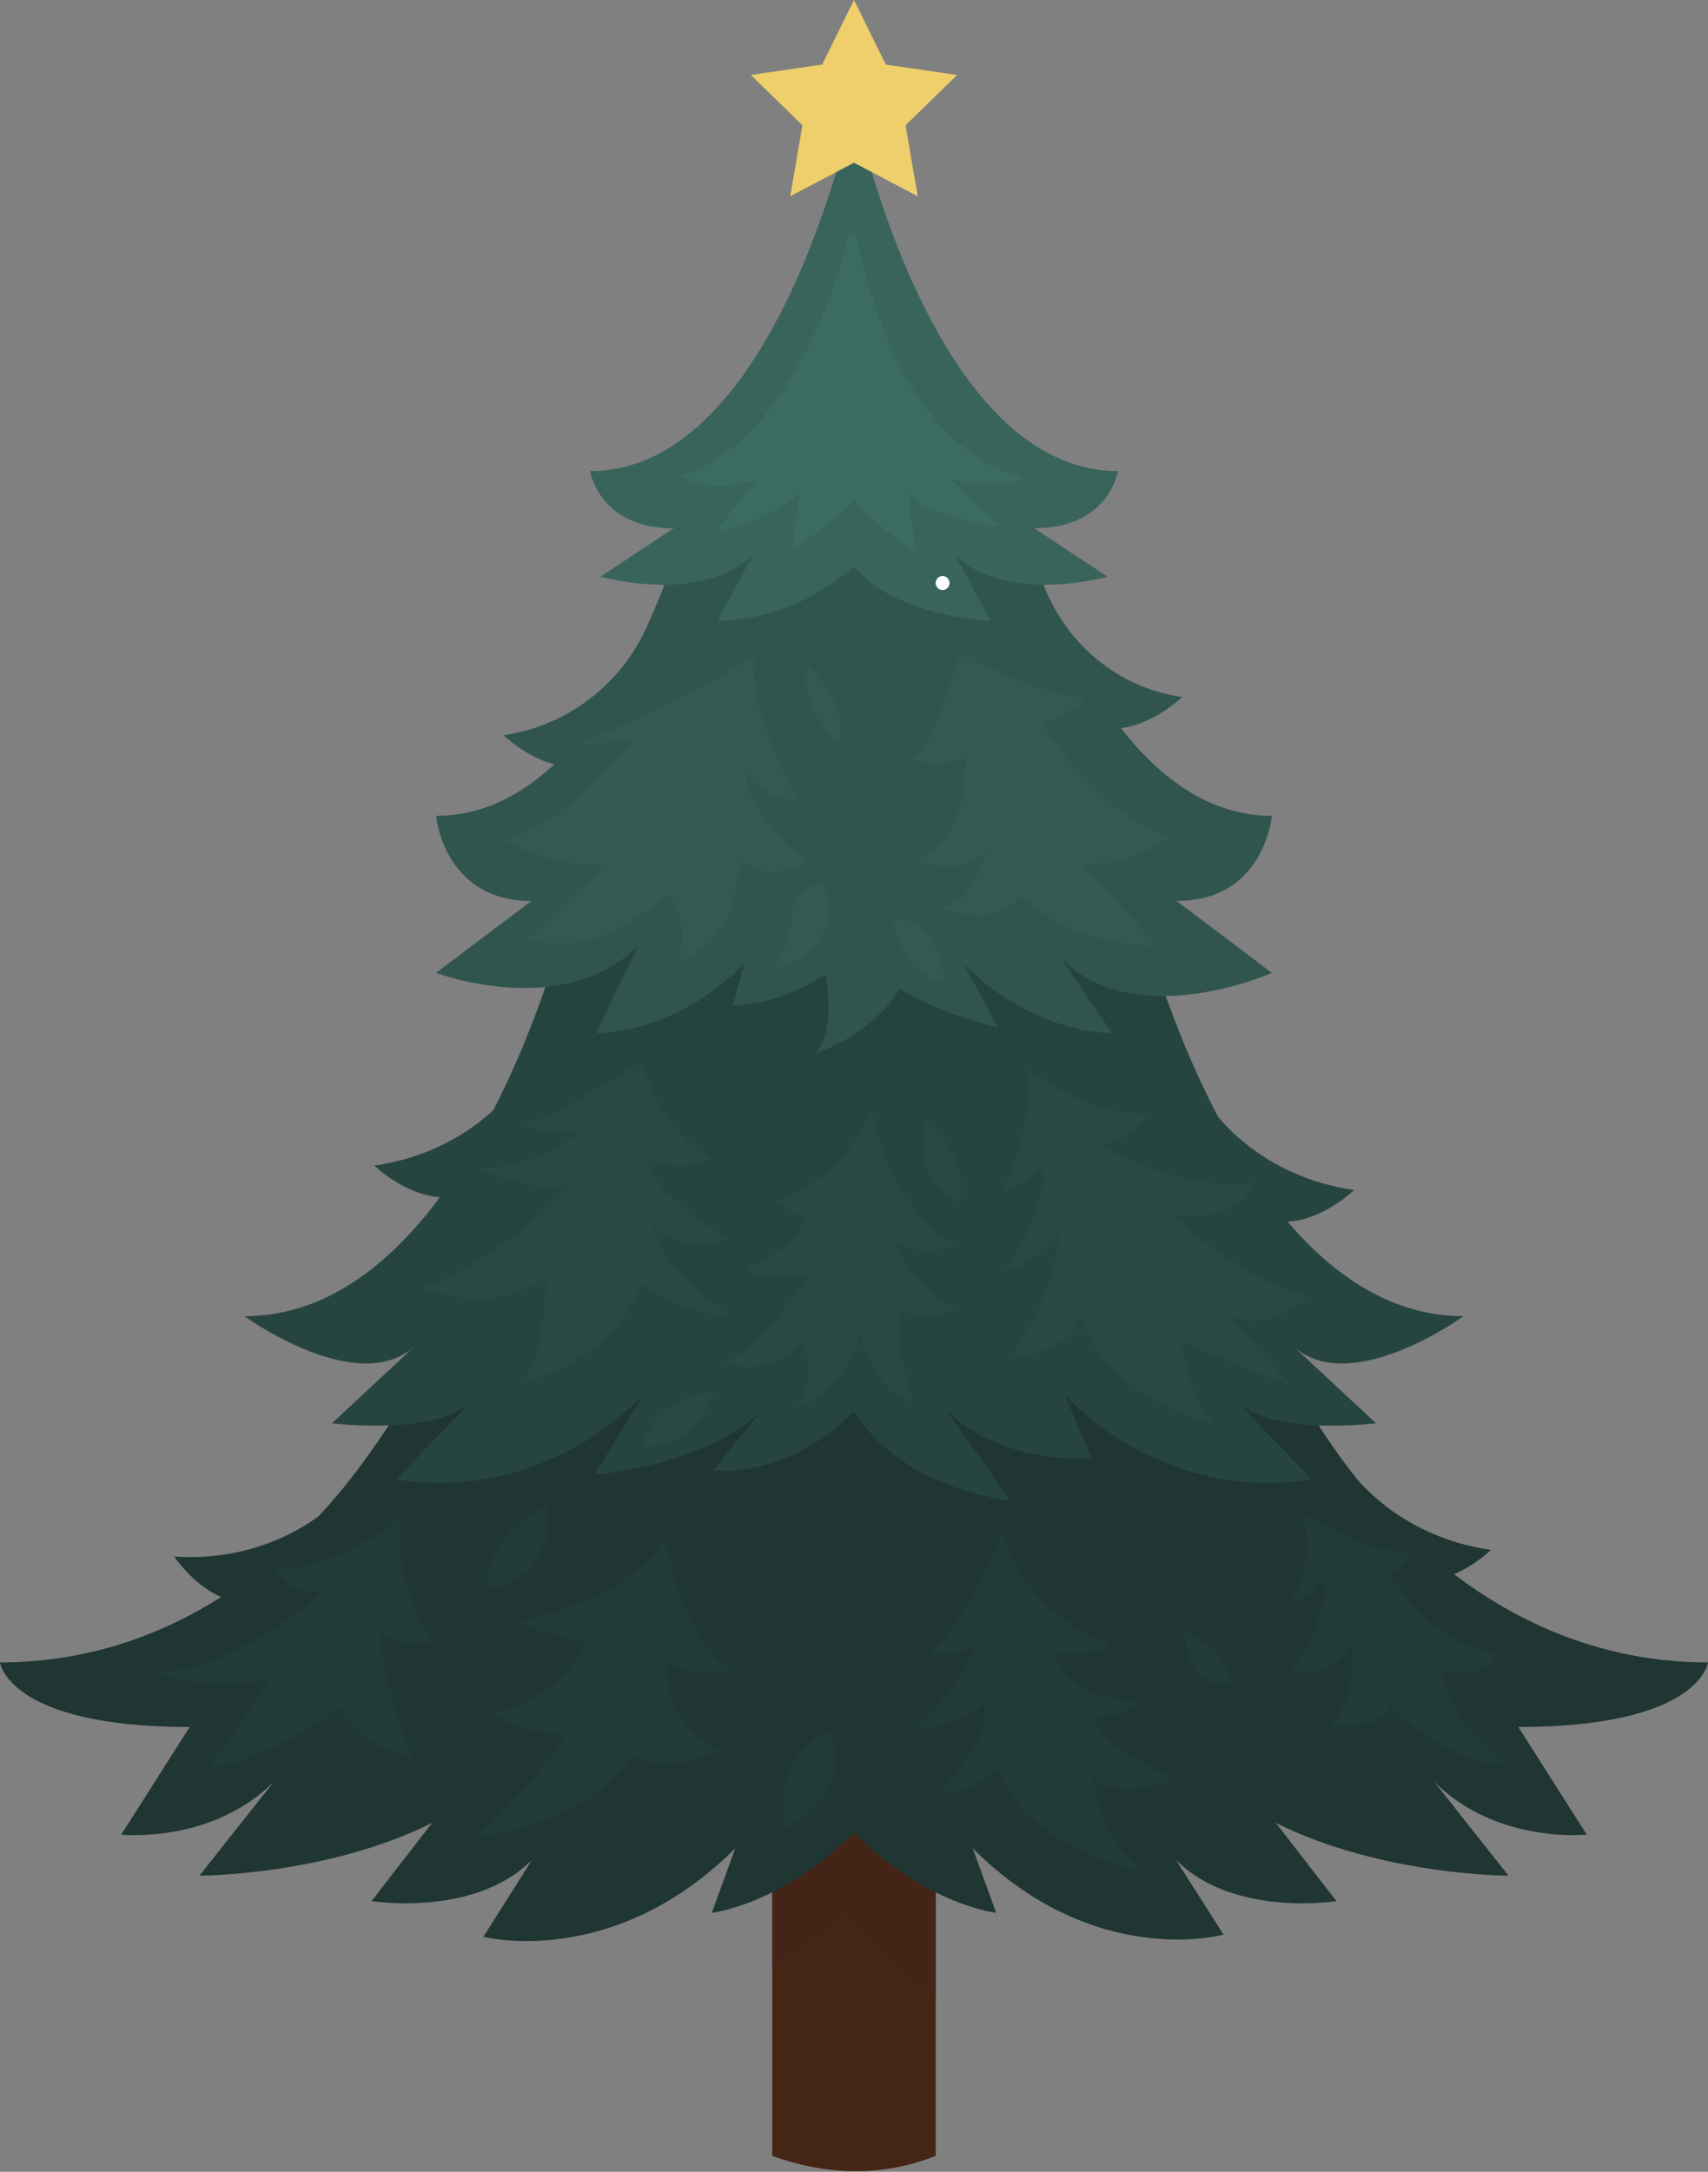<?xml version="1.0" encoding="UTF-8"?> <svg xmlns="http://www.w3.org/2000/svg" width="2121" height="2696" viewBox="0 0 2121 2696" fill="none"><rect x="0" y="0" width="2121" height="2696" fill="#808080" stroke="none"/><path d="M1162.01 2205.25H958.977V2676.28C1029.03 2701.33 1096.75 2701.78 1162.01 2676.28V2205.25Z" fill="#452516"></path><path opacity="0.5" d="M1162.01 2476.67V2257.4H958.977V2438.6C985.978 2423.78 1016.89 2407.12 1048.2 2375.81C1089.5 2417.1 1130.13 2462.4 1162.01 2476.67Z" fill="#452516"></path><path d="M2121 2063.65C1990 2063.65 1884.96 2014.3 1805.63 1954.17C1832.71 1942.49 1851.53 1923.97 1851.53 1923.97C1756.07 1910.33 1702.07 1856.1 1684.42 1835.16C1682.32 1832.55 1680.3 1829.98 1678.31 1827.42C1678.06 1827.07 1677.89 1826.83 1677.89 1826.83L1677.91 1826.9C1639.75 1777.82 1596.5 1703.09 1596.5 1703.09H523.144C523.144 1703.09 465.505 1808.58 395.613 1882.11C371.748 1900 308.887 1938.49 216.294 1932.2C216.294 1932.2 238.915 1966.46 274.405 1982.62C201.004 2029.11 109.59 2063.65 0 2063.65C0 2063.65 9.717 2143.79 235.557 2143.79L150.56 2277.35C150.56 2277.35 262.265 2289.49 339.975 2211.78L247.689 2328.36C247.689 2328.36 405.537 2328.36 536.67 2262.79L461.39 2359.92C461.39 2359.92 588.879 2380.56 660.522 2308.93L600.289 2404.22C600.289 2404.22 761.295 2446.13 913.07 2294.36L883.925 2374.5C883.925 2374.5 970.53 2364.79 1060.38 2274.93C1150.23 2364.78 1237.05 2374.5 1237.05 2374.5L1207.9 2294.36C1359.68 2446.13 1519.33 2401.51 1519.33 2401.51L1460.46 2308.93C1532.09 2380.56 1659.59 2359.92 1659.59 2359.92L1584.31 2262.79C1715.44 2328.36 1873.29 2328.36 1873.29 2328.36L1781.01 2211.79C1858.72 2289.5 1970.43 2277.36 1970.43 2277.36L1885.43 2143.8C2111.28 2143.79 2121 2063.65 2121 2063.65Z" fill="#1F3633"></path><path d="M496.072 1884.46C496.072 1884.46 422.978 1948.08 340.418 1948.08C340.418 1948.08 358.016 1980.56 399.971 1975.16C399.971 1975.16 302.349 2070.41 194.066 2075.82C194.066 2075.82 262.423 2102.04 334.159 2084.45L257.85 2197.14C257.85 2197.14 354.629 2176.32 420.949 2119.48C420.949 2119.48 441.927 2167.36 512.313 2180.9C512.313 2180.9 468.999 2072.61 474.415 2026.59C474.415 2026.59 496.072 2052.31 537.356 2036.07C487.948 1969.06 496.072 1884.46 496.072 1884.46Z" fill="#213B37"></path><path d="M1616.8 1879.05C1616.8 1879.05 1700.72 1927.78 1752.15 1927.78C1752.15 1927.78 1739.97 1952.14 1725.08 1952.14C1725.08 1952.14 1765.69 2034.71 1859.08 2053.66C1859.08 2053.66 1849.6 2087.5 1790.05 2072.61C1790.05 2072.61 1794.45 2137.24 1875.33 2191.72C1875.33 2191.72 1800.55 2193.07 1726.44 2117.28C1726.44 2117.28 1714.26 2151.12 1653.34 2141.64C1653.34 2141.64 1685.83 2106.79 1678.72 2038.78C1678.72 2038.78 1663.5 2084.46 1599.54 2076.34C1601.57 2073.29 1654.36 2011.37 1642.18 1958.58C1642.18 1958.58 1628.98 1990.05 1603.6 1985.99C1603.6 1985.99 1636.09 1937.59 1616.8 1879.05Z" fill="#213B37"></path><path d="M908.225 2074.64C861.526 2081.74 830.059 2065.5 830.059 2065.5C824.986 2150.77 897.058 2172.09 897.058 2172.09C897.058 2172.09 829.044 2206.26 783.359 2179.19C739.031 2264.12 585.406 2282.4 585.406 2282.4C640.223 2245.17 703.163 2153.82 703.163 2153.82C703.163 2153.82 649.361 2152.8 609.771 2125.39C609.771 2125.39 694.025 2116.26 726.513 2037.07C726.513 2037.07 691.996 2038.09 644.288 2011.7C644.288 2011.7 775.242 1992.41 827.015 1909.16C827.015 1909.16 844.27 2029.97 908.225 2074.64Z" fill="#213B37"></path><path d="M1222.07 2111.08C1234.37 2160.1 1164.47 2225.93 1164.47 2225.93C1203.79 2227.54 1241.28 2196.27 1241.28 2196.27C1266.18 2291.61 1423.15 2325.25 1423.15 2325.25C1366.02 2287.63 1357.28 2206.33 1357.28 2206.33C1389.14 2238.44 1459.21 2208.03 1459.21 2208.03C1459.21 2208.03 1371.89 2172.53 1357.2 2132.78C1357.2 2132.78 1386.95 2134.7 1415.33 2111.95C1415.33 2111.95 1326.7 2113.08 1309.15 2049.87C1309.15 2049.87 1345.78 2063.44 1380.88 2041.43C1380.88 2041.43 1268.9 2007.3 1245.63 1897.17C1245.63 1897.17 1204.33 2012.45 1152.34 2051.66C1152.34 2051.66 1200.04 2063.72 1220.03 2030.52C1220.03 2030.52 1179.75 2111.87 1132.25 2147.49C1132.27 2147.49 1202.22 2142.93 1222.07 2111.08Z" fill="#213B37"></path><path d="M1029.03 2147.99C1029.03 2147.99 1070.85 2216.14 974.439 2269.64C974.439 2269.64 957.305 2178.15 1029.03 2147.99Z" fill="#213B37"></path><path d="M679.728 1868.56C679.728 1868.56 695.589 1956.59 606.77 1972.45C606.77 1972.45 590.115 1916.14 679.728 1868.56Z" fill="#213B37"></path><path d="M1529.49 2088.85C1529.49 2088.85 1472.65 2104.41 1471.29 2025.23C1471.29 2025.23 1518.67 2042.83 1529.49 2088.85Z" fill="#213B37"></path><path d="M1817.44 1633.83C1729.17 1633.83 1656.72 1584.17 1598.94 1516.55C1644.19 1513.99 1681.55 1477.2 1681.55 1477.2C1582.54 1463.05 1528.12 1405.23 1512.62 1386.2C1448.97 1265.38 1419.18 1145.73 1419.18 1145.73H1060.38H701.791C701.791 1145.73 673.325 1260.17 612.528 1378.23C585.534 1403.02 537.077 1436.54 464.912 1446.85C464.912 1446.85 501.566 1482.96 546.237 1486.13C484.939 1568.75 404.608 1633.84 303.534 1633.84C303.534 1633.84 442.498 1734.75 513.92 1672.09L412.203 1766.79C412.203 1766.79 541.514 1783.18 585.227 1739.47L492.342 1836C492.342 1836 655.348 1875.15 798.32 1732.18L738.216 1830.53C738.216 1830.53 875.722 1820.52 945.844 1750.4L885.74 1825.07C885.74 1825.07 973.859 1838.73 1060.37 1752.22C1125.43 1852.39 1254.14 1862.1 1254.14 1862.1L1175.11 1750.4C1245.23 1820.52 1354.92 1809.89 1354.92 1809.89L1322.64 1732.18C1465.62 1875.15 1628.62 1836 1628.62 1836L1535.74 1739.47C1579.45 1783.18 1708.76 1766.79 1708.76 1766.79L1607.04 1672.09C1678.49 1734.75 1817.44 1633.83 1817.44 1633.83Z" fill="#274540"></path><path d="M1274.35 1324.09C1274.35 1324.09 1347.78 1388.05 1426.96 1381.96C1426.96 1381.96 1391.43 1424.6 1364.02 1420.54C1364.02 1420.54 1463.51 1481.45 1560.96 1468.25C1560.96 1468.25 1533.55 1523.07 1453.35 1506.83C1453.35 1506.83 1553.86 1599.21 1626.95 1608.34C1626.95 1608.34 1578.22 1655.04 1526.45 1633.72L1604.61 1722.04L1466.55 1665.2C1466.55 1665.2 1480.08 1749.12 1511.22 1769.42C1511.22 1769.42 1366.39 1732.88 1343.38 1632.72C1343.38 1632.72 1331.2 1680.09 1255.4 1684.15C1255.4 1684.15 1316.31 1598.88 1313.61 1529.85C1313.61 1529.85 1279.77 1573.16 1245.93 1579.93C1245.93 1579.93 1304.13 1506.84 1293.3 1444.57C1293.3 1444.57 1278.41 1471.65 1245.93 1477.06C1245.93 1477.05 1289.24 1385.01 1274.35 1324.09Z" fill="#294943"></path><path d="M881.831 1437.79C843.934 1460.8 803.329 1437.79 803.329 1437.79C804.679 1481.11 904.845 1537.95 904.845 1537.95C839.876 1559.61 810.095 1520.35 810.095 1520.35C818.219 1578.56 906.196 1631.34 906.196 1631.34C852.058 1634.05 796.562 1593.45 796.562 1593.45C755.957 1696.31 649.025 1715.26 649.025 1715.26C680.156 1678.72 677.448 1585.32 677.448 1585.32C611.128 1635.4 524.501 1598.86 524.501 1598.86C630.076 1559.6 709.936 1470.27 709.936 1470.27C663.915 1483.81 593.529 1449.97 593.529 1449.97C674.74 1449.97 724.819 1401.24 724.819 1401.24C707.221 1417.48 646.317 1395.82 646.317 1395.82C699.104 1387.7 796.562 1313.26 796.562 1313.26C796.562 1313.26 810.088 1393.13 881.831 1437.79Z" fill="#294943"></path><path d="M1068.95 1659.44C1068.95 1659.44 1087.22 1728.47 1134.94 1741.66C1134.94 1741.66 1109.56 1667.55 1115.65 1624.92C1115.65 1624.92 1143.06 1644.21 1188.75 1624.92C1188.75 1624.92 1137.99 1604.61 1109.56 1539.64C1109.56 1539.64 1136.97 1560.97 1187.73 1546.75C1098.4 1492.95 1083.17 1379.25 1083.17 1379.25C1083.17 1379.25 1044.6 1466.56 966.428 1489.9C986.735 1509.19 999.931 1513.25 999.931 1513.25C999.931 1513.25 991.808 1546.75 925.823 1576.19C962.37 1594.46 1008.05 1579.24 1008.05 1579.24C1008.05 1579.24 955.261 1662.47 898.415 1693.95C967.443 1707.15 994.851 1666.54 994.851 1666.54C994.851 1666.54 1021.25 1701.06 988.757 1747.75C1043.57 1731.51 1068.95 1659.44 1068.95 1659.44Z" fill="#294943"></path><path d="M795.54 1795.64C795.54 1795.64 860.51 1801.73 887.411 1728.64C887.411 1728.64 826.5 1722.04 795.54 1795.64Z" fill="#294943"></path><path d="M1148.81 1392.11C1148.81 1392.11 1127.49 1463.17 1191.45 1493.63C1191.45 1493.63 1207.69 1436.78 1148.81 1392.11Z" fill="#294943"></path><mask id="mask0_8087_3174" style="mask-type:luminance" maskUnits="userSpaceOnUse" x="303" y="1145" width="1515" height="718"><path d="M1817.44 1633.83C1729.17 1633.83 1656.72 1584.17 1598.94 1516.55C1644.19 1513.99 1681.55 1477.2 1681.55 1477.2C1582.54 1463.05 1528.12 1405.23 1512.62 1386.2C1448.97 1265.38 1419.18 1145.73 1419.18 1145.73H1060.38H701.791C701.791 1145.73 673.325 1260.17 612.528 1378.22C585.534 1403.02 537.077 1436.54 464.912 1446.85C464.912 1446.85 501.566 1482.96 546.236 1486.13C484.939 1568.75 404.608 1633.84 303.534 1633.84C303.534 1633.84 442.498 1734.75 513.92 1672.09L412.203 1766.79C412.203 1766.79 541.514 1783.18 585.227 1739.47L492.342 1836C492.342 1836 655.348 1875.15 798.32 1732.18L738.216 1830.53C738.216 1830.53 875.722 1820.52 945.843 1750.39L885.739 1825.07C885.739 1825.07 973.859 1838.73 1060.37 1752.22C1125.43 1852.39 1254.14 1862.1 1254.14 1862.1L1175.11 1750.39C1245.23 1820.52 1354.92 1809.89 1354.92 1809.89L1322.64 1732.18C1465.62 1875.15 1628.62 1836 1628.62 1836L1535.74 1739.47C1579.45 1783.18 1708.76 1766.79 1708.76 1766.79L1607.04 1672.09C1678.49 1734.75 1817.44 1633.83 1817.44 1633.83Z" fill="white"></path></mask><g mask="url(#mask0_8087_3174)"><path opacity="0.4" d="M654.433 1286.5C654.433 1286.5 692.102 1288.53 717.481 1269.25L681.441 1350.46C681.441 1350.46 813.524 1342.34 873.928 1298.18L865.468 1320.17C865.468 1320.17 952.381 1335.23 995.015 1300.21C995.015 1300.21 1002.12 1365.18 972.68 1377.87C972.68 1377.87 1088.91 1366.19 1131.55 1303.25C1131.55 1303.25 1211.58 1340.31 1274.51 1339.8L1263.85 1299.7C1263.85 1299.7 1322.26 1352.49 1429.87 1332.69L1413.63 1289.55C1413.63 1289.55 1437.61 1299.7 1472.13 1291.07V1055.56H654.433V1286.5Z" fill="#274540"></path></g><path d="M1579.46 1012.76C1501.66 1012.76 1439.64 964.949 1392.13 903.945C1434.21 898.365 1467.85 865.241 1467.85 865.241C1467.22 865.148 1466.59 865.062 1465.97 864.962C1388.55 853.401 1324.19 799.528 1296.03 726.498C1278.34 680.635 1269.84 647.896 1269.84 647.896H1060.39H851.158C851.158 647.896 835.474 708.264 802.414 779.893C769.862 850.422 703.992 900.816 627.169 912.305C626.511 912.405 625.861 912.498 625.204 912.591C625.204 912.591 652.29 939.27 688.273 948.78C647.582 986.82 598.831 1012.76 541.535 1012.76C541.535 1012.76 550.638 1118.4 659.921 1118.4L541.535 1207.64C541.535 1207.64 698.969 1267.44 792.762 1173.65L740.053 1282.32C740.053 1282.32 834.76 1285.96 924.001 1196.71L910.233 1247.71C910.233 1247.71 959.369 1251.54 1025.55 1209.39C1030.66 1244.63 1032.22 1289.43 1011.77 1307.17C1011.77 1307.17 1078.74 1289.18 1117.28 1227.57C1177.79 1263.63 1238.88 1275.03 1238.88 1275.03L1196.99 1196.71C1286.23 1285.95 1380.94 1282.32 1380.94 1282.32L1317.19 1189.43C1410.99 1283.23 1579.46 1207.64 1579.46 1207.64L1461.07 1118.4C1570.35 1118.4 1579.46 1012.76 1579.46 1012.76Z" fill="#30554E"></path><path d="M1267.58 1111.93C1333.63 1177.98 1438.13 1173.86 1438.13 1173.86L1342.58 1073.06C1419.53 1073.06 1450.98 1038.5 1450.98 1038.5C1380.6 1016.17 1324.86 940.878 1291.41 897.922C1321.04 893.992 1348.11 867.284 1348.11 867.284C1286.86 860.182 1212.42 822.699 1192.45 806.373C1192.45 806.373 1167.75 913.305 1132.56 944.436C1132.56 944.436 1184.67 953.232 1199.56 938.342C1199.56 938.342 1202.27 1057.11 1134.59 1065.24C1134.59 1065.24 1185.69 1093.66 1224.94 1057.11C1224.94 1057.11 1208.7 1121.4 1166.06 1127.83C1166.06 1127.83 1243.9 1152.54 1267.58 1111.93Z" fill="#335952"></path><path d="M935.969 809.752C896.714 847.649 771.176 899.258 722.111 923.451L787.081 919.392C758.429 946.179 717.374 1010.42 628.04 1043.24C628.04 1043.24 674.261 1074.37 751.213 1074.37L656.463 1165.74C656.463 1165.74 734.293 1197.55 827.686 1110.24C858.817 1133.26 842.576 1196.87 842.576 1196.87C931.575 1145.43 905.174 1098.74 921.079 1069.64C921.079 1069.64 960.333 1098.06 1000.94 1069.64C929.202 1012.79 923.787 955.939 923.787 955.939C923.787 955.939 960.333 1004.67 990.114 989.778C990.114 989.778 929.202 890.962 935.969 809.752Z" fill="#335952"></path><path d="M984.698 1129.19C984.698 1129.19 980.64 1181.98 956.954 1203.64C956.954 1203.64 1015.16 1197.55 1030.05 1136.64C1037.76 1105.11 1013.13 1096.02 1013.13 1096.02C1013.13 1096.02 986.656 1110.91 984.698 1129.19Z" fill="#335952"></path><path d="M1174.19 1221.06C1174.19 1221.06 1122.42 1213.45 1108.71 1141.88C1108.71 1141.88 1159.98 1127.16 1174.19 1221.06Z" fill="#335952"></path><path d="M1042.22 925.48C1042.22 925.48 989.435 877.43 1003.65 827.35C1003.65 827.35 1053.05 864.569 1042.22 925.48Z" fill="#335952"></path><mask id="mask1_8087_3174" style="mask-type:luminance" maskUnits="userSpaceOnUse" x="541" y="647" width="1039" height="661"><path d="M1579.46 1012.76C1501.66 1012.76 1439.64 964.949 1392.13 903.945C1434.21 898.365 1467.85 865.241 1467.85 865.241C1467.22 865.148 1466.59 865.062 1465.97 864.962C1388.55 853.401 1324.19 799.528 1296.03 726.498C1278.34 680.635 1269.84 647.896 1269.84 647.896H1060.39H851.158C851.158 647.896 835.475 708.264 802.415 779.893C769.862 850.422 703.992 900.816 627.169 912.305C626.511 912.405 625.861 912.498 625.204 912.591C625.204 912.591 652.29 939.27 688.273 948.78C647.582 986.82 598.832 1012.76 541.536 1012.76C541.536 1012.76 550.638 1118.4 659.921 1118.4L541.536 1207.64C541.536 1207.64 698.969 1267.44 792.762 1173.65L740.053 1282.32C740.053 1282.32 834.76 1285.96 924.001 1196.71L910.233 1247.71C910.233 1247.71 959.369 1251.54 1025.55 1209.39C1030.66 1244.63 1032.22 1289.43 1011.77 1307.17C1011.77 1307.17 1078.74 1289.18 1117.28 1227.57C1177.79 1263.63 1238.88 1275.03 1238.88 1275.03L1196.99 1196.71C1286.23 1285.95 1380.94 1282.32 1380.94 1282.32L1317.19 1189.43C1410.99 1283.23 1579.46 1207.64 1579.46 1207.64L1461.07 1118.4C1570.35 1118.4 1579.46 1012.76 1579.46 1012.76Z" fill="white"></path></mask><g mask="url(#mask1_8087_3174)"><path opacity="0.4" d="M799.264 789.624C799.264 789.624 827.451 791.318 856.553 773.041L828.466 828.536C828.466 828.536 1002.97 818.047 1063.2 765.596C1063.2 765.596 1162.69 845.477 1285.86 820.441L1261.83 773.576C1261.83 773.576 1287.21 789.624 1329.85 781.5V691.487H803.323L799.264 789.624Z" fill="#30554E"></path></g><path d="M1060.39 703.142C1113.2 766.889 1229.77 770.533 1229.77 770.533L1186.05 688.573C1248.89 751.406 1375.47 715.895 1375.47 715.895L1284.4 655.791C1377.29 655.791 1388.22 584.763 1388.22 584.763C1153.27 584.763 1060.39 129.439 1060.39 129.439C1060.39 129.439 967.715 584.763 732.765 584.763C732.765 584.763 743.69 655.791 836.582 655.791L745.519 715.895C745.519 715.895 872.1 751.413 934.934 688.573L891.22 770.533C990.786 770.533 1060.39 703.142 1060.39 703.142Z" fill="#38645B"></path><path d="M1060.23 620.208C1088.64 654.49 1136.87 684.385 1136.87 684.385L1127.81 612.37C1161.61 646.166 1240.19 652.776 1240.19 652.776L1180.71 594.737C1249.91 610.227 1271.79 593.207 1271.79 593.207C1126.14 555.553 1077.37 363.445 1064.31 293.688C1063.29 288.251 1055.65 287.986 1054.25 293.338C1036.29 361.844 975.803 550.187 845.12 590.778C845.12 590.778 877.945 615.093 939.849 594.737L888.877 660.071C888.877 660.071 958.948 646.166 992.744 612.37L983.691 679.519C983.705 679.519 1031.83 654.49 1060.23 620.208Z" fill="#3C6B61"></path><path d="M1060.49 202.018L981.333 243.638L996.452 155.49L932.411 93.064L1020.92 80.203L1060.49 0L1100.08 80.203L1188.58 93.064L1124.54 155.49L1139.66 243.638L1060.49 202.018Z" fill="#EECF6B"></path><path opacity="0.4" d="M1060.49 144.487L981.333 243.638L1039.15 128.982L932.411 93.064L1047.3 103.889L1060.49 0L1073.69 103.889L1188.58 93.064L1081.84 128.982L1139.66 243.638L1060.49 144.487Z" fill="#EECF6B"></path><path d="M1179.18 723.762C1179.18 728.549 1175.3 732.429 1170.51 732.429C1165.72 732.429 1161.84 728.549 1161.84 723.762C1161.84 718.975 1165.72 715.095 1170.51 715.095C1175.3 715.095 1179.18 718.975 1179.18 723.762Z" fill="white"></path></svg> 